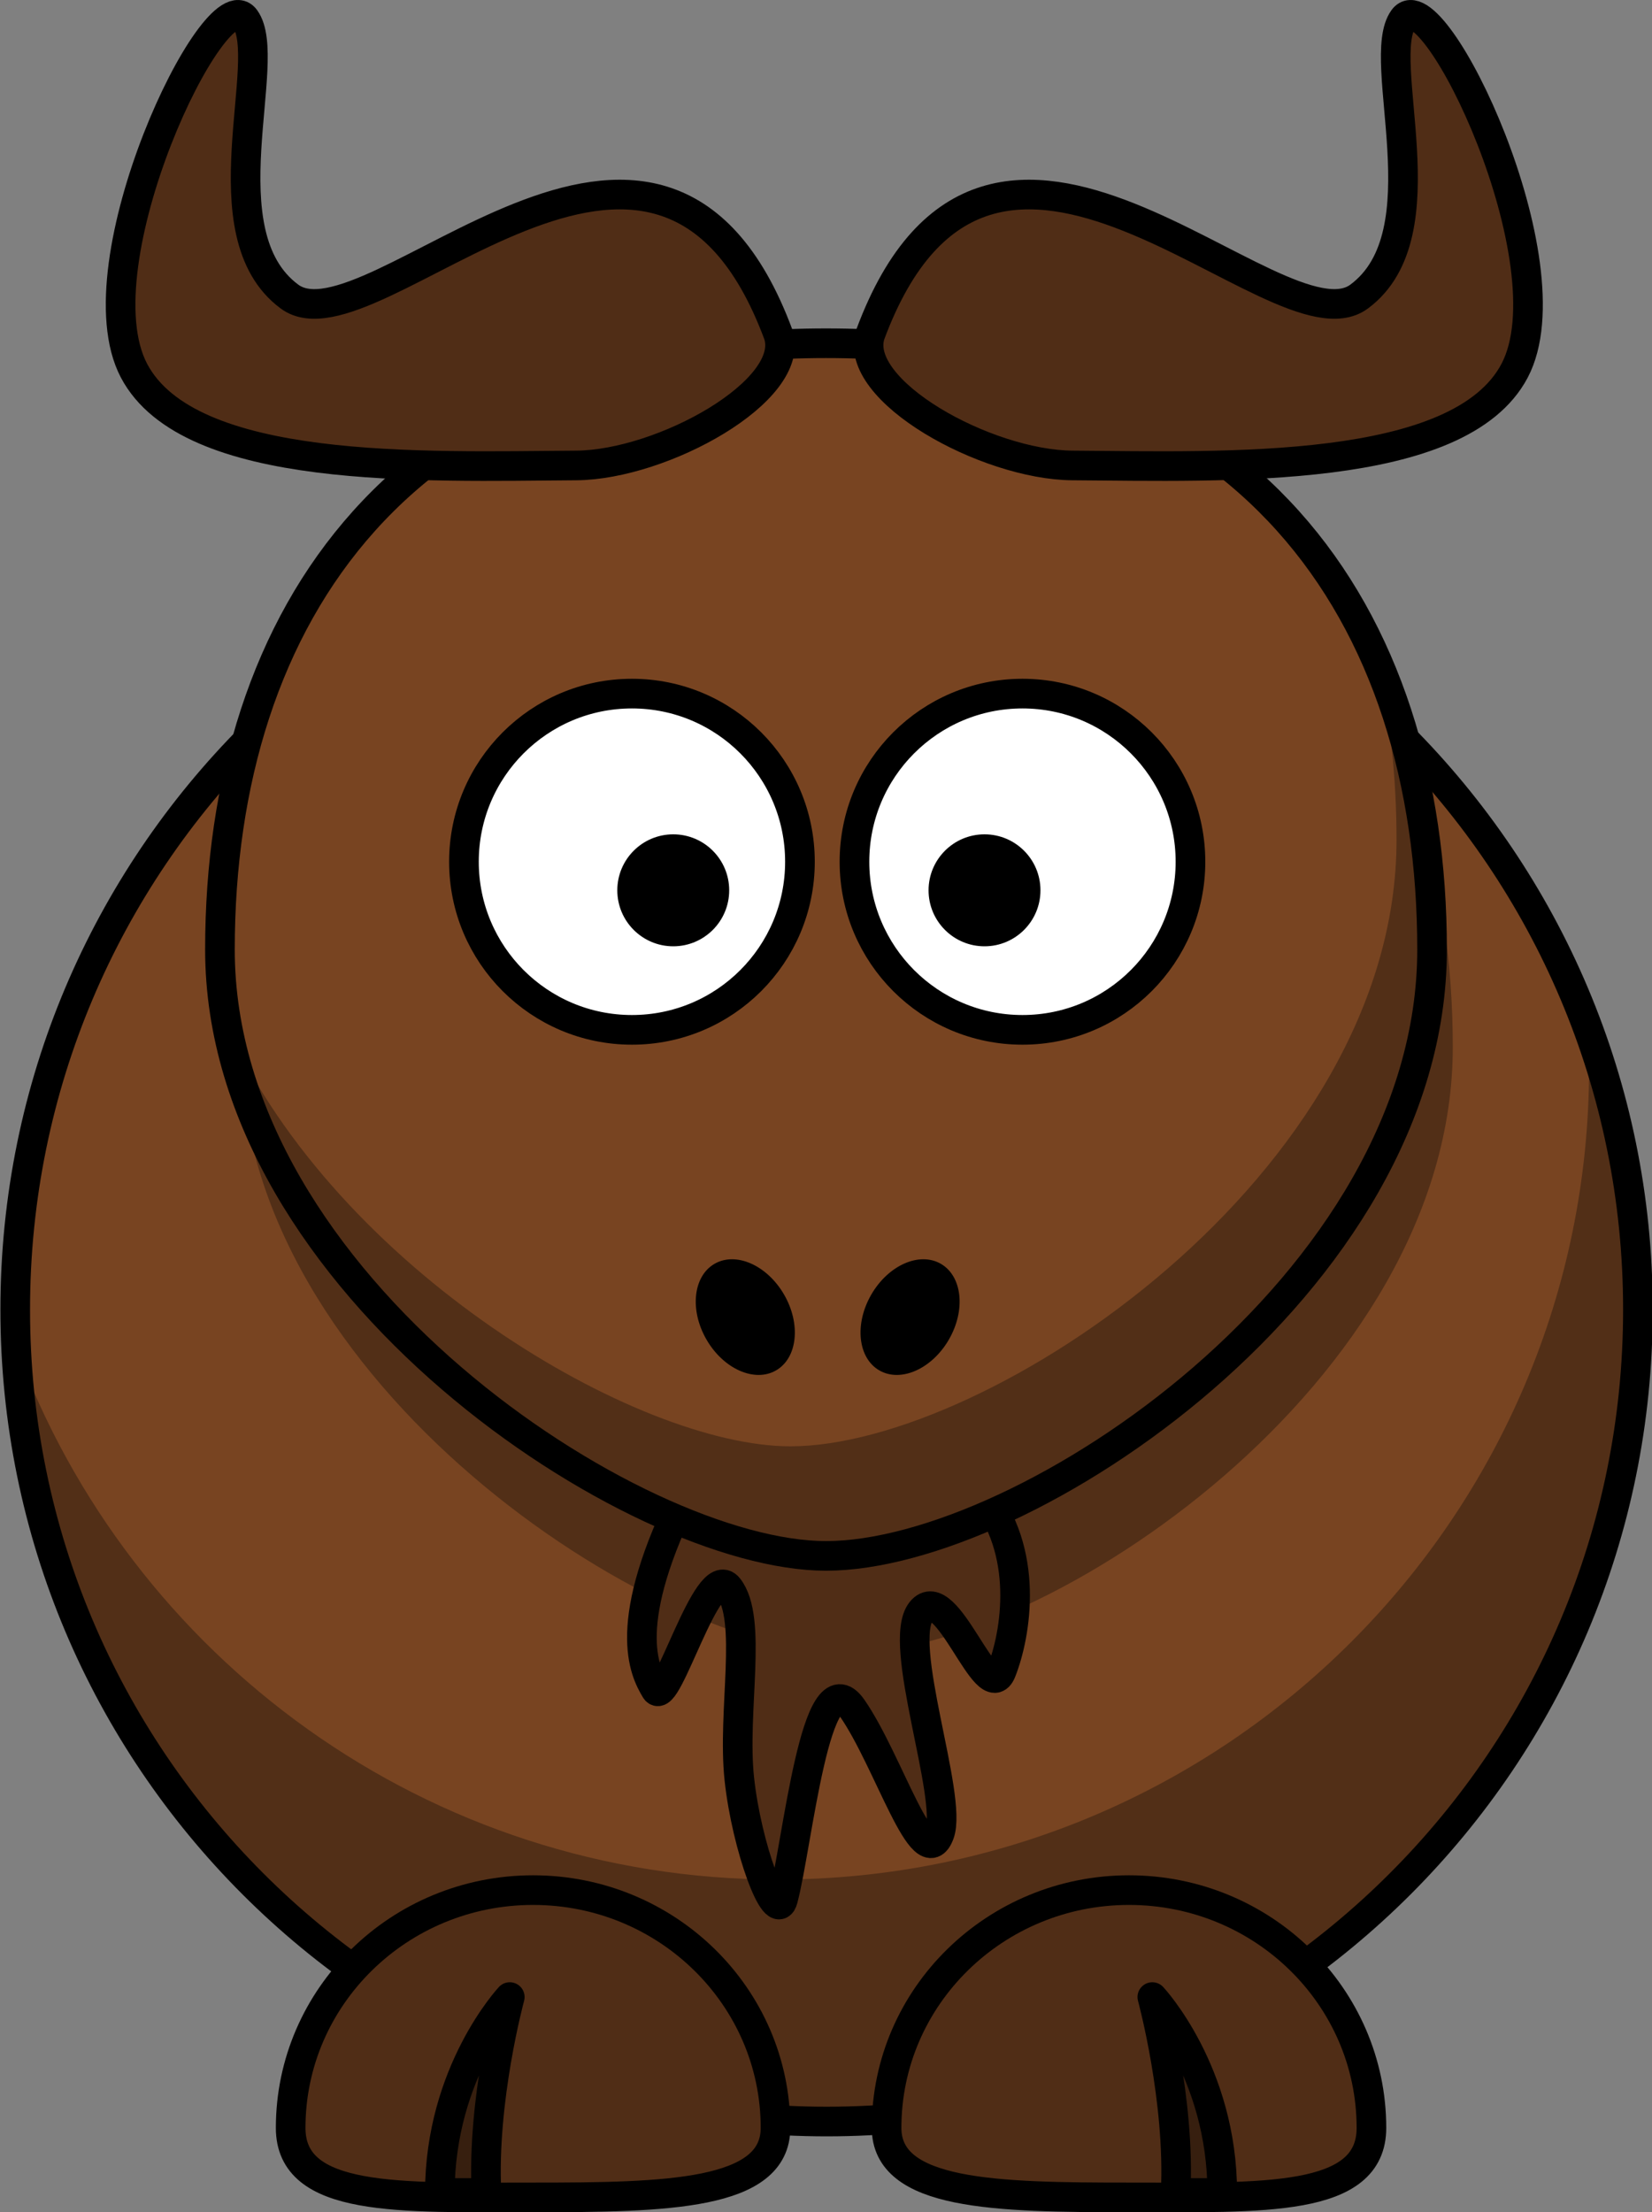 <?xml version="1.0" encoding="UTF-8" standalone="no"?>
<!-- Created with Inkscape (http://www.inkscape.org/) -->
<svg
   xmlns:svg="http://www.w3.org/2000/svg"
   xmlns="http://www.w3.org/2000/svg"
   version="1.0"
   width="223.073"
   height="298.601"
   id="svg2">
  <rect width="100%" height="100%" fill="#808080" stroke="none"/>
  <defs
     id="defs4" />
  <g
     transform="translate(-239.736,-384.066)"
     id="layer1">
    <path
       d="M 441.295,560.706 C 441.309,610.434 401.001,650.754 351.273,650.754 C 301.545,650.754 261.237,610.434 261.251,560.706 C 261.237,510.978 301.545,470.657 351.273,470.657 C 401.001,470.657 441.309,510.978 441.295,560.706 z"
       transform="matrix(1.217,0,0,1.217,-76.15,-121.552)"
       id="path2383"
       style="opacity:1;fill:#784421;fill-opacity:1;fill-rule:nonzero;stroke:#000000;stroke-width:3.287;stroke-linecap:round;stroke-linejoin:round;stroke-miterlimit:4;stroke-dasharray:none;stroke-opacity:1" />
    <path
       d="M 454.188,523.125 C 454.264,524.807 454.312,526.518 454.312,528.219 C 454.312,588.683 405.246,637.75 344.781,637.75 C 297.519,637.75 257.19,607.751 241.844,565.781 C 244.497,623.893 292.517,670.25 351.281,670.25 C 411.746,670.25 460.812,621.183 460.812,560.719 C 460.812,547.517 458.474,534.849 454.188,523.125 z"
       id="path3221"
       style="opacity:1;fill:#000000;fill-opacity:0.314;fill-rule:nonzero;stroke:none;stroke-width:4;stroke-linecap:round;stroke-linejoin:round;stroke-miterlimit:4;stroke-dasharray:none;stroke-opacity:1" />
    <path
       d="M 359.453,671.275 C 359.453,680.366 374.119,680.657 392.188,680.657 C 410.258,680.657 424.924,681.35 424.924,671.275 C 424.924,653.56 410.258,639.181 392.188,639.181 C 374.119,639.181 359.453,653.56 359.453,671.275 z"
       id="path3172"
       style="fill:#502d16;fill-opacity:1;fill-rule:nonzero;stroke:#000000;stroke-width:4;stroke-linecap:round;stroke-linejoin:round;stroke-miterlimit:4;stroke-opacity:1" />
    <path
       d="M 435.908,525.42 C 435.908,570.595 380.787,607.258 354.07,607.258 C 328.352,607.258 272.233,570.595 272.233,525.42 C 272.233,480.246 296.858,443.583 354.07,443.583 C 411.293,443.583 435.908,480.246 435.908,525.42 z"
       id="path3236"
       style="fill:#000000;fill-opacity:0.314;fill-rule:nonzero;stroke:none;stroke-width:4;stroke-linecap:round;stroke-linejoin:round;stroke-miterlimit:4;stroke-opacity:1" />
    <path
       d="M 332.687,584.914 C 323.349,603.299 326.789,609.663 328.264,612.138 C 329.738,614.613 335.267,594.762 338.093,598.349 C 341.443,602.602 338.585,614.966 339.567,624.159 C 340.55,633.351 344.518,643.998 345.465,640.422 C 347.431,632.998 349.888,607.542 354.803,614.613 C 359.718,621.684 364.421,637.429 366.599,631.583 C 368.451,626.611 360.701,605.774 364.141,601.531 C 367.581,597.289 372.988,614.613 374.954,609.663 C 376.919,604.713 378.885,593.4 372.005,585.268 C 365.124,577.136 332.687,584.561 332.687,584.914 z"
       id="path3203"
       style="fill:#502d16;fill-opacity:1;fill-rule:evenodd;stroke:#000000;stroke-width:4;stroke-linecap:butt;stroke-linejoin:miter;stroke-miterlimit:4;stroke-dasharray:none;stroke-opacity:1" />
    <path
       d="M 404.779,680.056 C 404.779,663.688 395.336,653.616 395.336,653.616 C 395.336,653.616 399.113,667.465 398.484,680.056 L 404.779,680.056 z"
       id="path3174"
       style="fill:#000000;fill-opacity:0.314;fill-rule:evenodd;stroke:#000000;stroke-width:4;stroke-linecap:butt;stroke-linejoin:round;stroke-miterlimit:4;stroke-dasharray:none;stroke-opacity:1" />
    <path
       d="M 433.111,512.233 C 433.111,557.407 377.99,594.071 351.273,594.071 C 325.555,594.071 269.435,557.407 269.435,512.233 C 269.435,467.058 294.06,430.395 351.273,430.395 C 408.496,430.395 433.111,467.058 433.111,512.233 z"
       id="path3155"
       style="fill:#784421;fill-opacity:1;fill-rule:nonzero;stroke:#000000;stroke-width:4;stroke-linecap:round;stroke-linejoin:round;stroke-miterlimit:4;stroke-opacity:1" />
    <path
       d="M 441.295,560.706 C 441.309,610.434 401.001,650.754 351.273,650.754 C 301.545,650.754 261.237,610.434 261.251,560.706 C 261.237,510.978 301.545,470.657 351.273,470.657 C 401.001,470.657 441.309,510.978 441.295,560.706 z"
       transform="matrix(0.252,0,0,0.252,236.548,359.079)"
       id="path3157"
       style="opacity:1;fill:#ffffff;fill-opacity:1;fill-rule:nonzero;stroke:#000000;stroke-width:15.889;stroke-linecap:round;stroke-linejoin:round;stroke-miterlimit:4;stroke-dasharray:none;stroke-opacity:1" />
    <path
       d="M 441.295,560.706 C 441.309,610.434 401.001,650.754 351.273,650.754 C 301.545,650.754 261.237,610.434 261.251,560.706 C 261.237,510.978 301.545,470.657 351.273,470.657 C 401.001,470.657 441.309,510.978 441.295,560.706 z"
       transform="matrix(0.252,0,0,0.252,289.281,359.079)"
       id="path3159"
       style="opacity:1;fill:#ffffff;fill-opacity:1;fill-rule:nonzero;stroke:#000000;stroke-width:15.889;stroke-linecap:round;stroke-linejoin:round;stroke-miterlimit:4;stroke-dasharray:none;stroke-opacity:1" />
    <path
       d="M 441.295,560.706 C 441.309,610.434 401.001,650.754 351.273,650.754 C 301.545,650.754 261.237,610.434 261.251,560.706 C 261.237,510.978 301.545,470.657 351.273,470.657 C 401.001,470.657 441.309,510.978 441.295,560.706 z"
       transform="matrix(8.3916033e-2,0,0,8.3916033e-2,343.199,457.183)"
       id="path3161"
       style="opacity:1;fill:#000000;fill-opacity:1;fill-rule:nonzero;stroke:none;stroke-width:47.667;stroke-linecap:round;stroke-linejoin:round;stroke-miterlimit:4;stroke-dasharray:none;stroke-opacity:1" />
    <path
       d="M 441.295,560.706 C 441.309,610.434 401.001,650.754 351.273,650.754 C 301.545,650.754 261.237,610.434 261.251,560.706 C 261.237,510.978 301.545,470.657 351.273,470.657 C 401.001,470.657 441.309,510.978 441.295,560.706 z"
       transform="matrix(8.3916033e-2,0,0,8.3916033e-2,301.169,457.183)"
       id="path3163"
       style="opacity:1;fill:#000000;fill-opacity:1;fill-rule:nonzero;stroke:none;stroke-width:47.667;stroke-linecap:round;stroke-linejoin:round;stroke-miterlimit:4;stroke-dasharray:none;stroke-opacity:1" />
    <path
       d="M 357.251,429.205 C 373.463,385.613 412.161,432.3 423.257,424.099 C 434.757,415.599 425.257,392.099 429.257,386.599 C 433.257,381.099 451.868,419.657 444.257,434.099 C 436.805,448.239 405.243,447.035 384.565,446.892 C 372.891,446.816 354.776,436.776 357.251,429.205 z"
       id="path3179"
       style="fill:#502d16;fill-opacity:1;fill-rule:evenodd;stroke:#000000;stroke-width:4;stroke-linecap:butt;stroke-linejoin:miter;stroke-miterlimit:4;stroke-dasharray:none;stroke-opacity:1" />
    <path
       d="M 425.688,473.312 C 427.442,480.945 428.312,489.035 428.312,497.438 C 428.312,542.612 373.185,579.281 346.469,579.281 C 325.763,579.281 285.372,555.526 270.406,522.688 C 278.022,562.934 327.578,594.063 351.281,594.062 C 377.998,594.062 433.125,557.393 433.125,512.219 C 433.125,498.138 430.712,484.887 425.688,473.312 z"
       id="path3231"
       style="fill:#000000;fill-opacity:0.314;fill-rule:nonzero;stroke:none;stroke-width:4;stroke-linecap:round;stroke-linejoin:round;stroke-miterlimit:4;stroke-opacity:1" />
    <path
       d="M 344.455,671.275 C 344.455,680.366 329.79,680.657 311.72,680.657 C 293.651,680.657 278.985,681.35 278.985,671.275 C 278.985,653.56 293.651,639.181 311.72,639.181 C 329.79,639.181 344.455,653.56 344.455,671.275 z"
       id="path3329"
       style="fill:#502d16;fill-opacity:1;fill-rule:nonzero;stroke:#000000;stroke-width:4;stroke-linecap:round;stroke-linejoin:round;stroke-miterlimit:4;stroke-opacity:1" />
    <path
       d="M 299.13,680.056 C 299.13,663.688 308.573,653.616 308.573,653.616 C 308.573,653.616 304.796,667.465 305.425,680.056 L 299.13,680.056 z"
       id="path3331"
       style="fill:#000000;fill-opacity:0.314;fill-rule:evenodd;stroke:#000000;stroke-width:4;stroke-linecap:butt;stroke-linejoin:round;stroke-miterlimit:4;stroke-dasharray:none;stroke-opacity:1" />
    <path
       d="M 367.868,564.867 C 365.576,568.84 361.368,570.706 358.472,569.033 C 355.575,567.361 355.087,562.784 357.381,558.812 C 359.674,554.839 363.882,552.974 366.778,554.646 C 369.675,556.318 370.163,560.895 367.868,564.867 z"
       id="path2398"
       style="opacity:1;fill:#000000;fill-opacity:1;fill-rule:nonzero;stroke:none;stroke-width:47.667;stroke-linecap:round;stroke-linejoin:round;stroke-miterlimit:4;stroke-dasharray:none;stroke-opacity:1" />
    <path
       d="M 335.131,564.867 C 337.424,568.84 341.632,570.706 344.528,569.033 C 347.425,567.361 347.913,562.784 345.618,558.812 C 343.326,554.839 339.118,552.974 336.222,554.646 C 333.325,556.318 332.837,560.895 335.131,564.867 z"
       id="path2412"
       style="opacity:1;fill:#000000;fill-opacity:1;fill-rule:nonzero;stroke:none;stroke-width:47.667;stroke-linecap:round;stroke-linejoin:round;stroke-miterlimit:4;stroke-dasharray:none;stroke-opacity:1" />
    <path
       d="M 344.837,429.205 C 328.626,385.613 289.927,432.3 278.831,424.099 C 267.331,415.599 276.831,392.099 272.831,386.599 C 268.831,381.099 250.22,419.657 257.831,434.099 C 265.283,448.239 296.845,447.035 317.524,446.892 C 329.198,446.816 347.312,436.776 344.837,429.205 z"
       id="path2399"
       style="fill:#502d16;fill-opacity:1;fill-rule:evenodd;stroke:#000000;stroke-width:4;stroke-linecap:butt;stroke-linejoin:miter;stroke-miterlimit:4;stroke-dasharray:none;stroke-opacity:1" />
  </g>
</svg>
